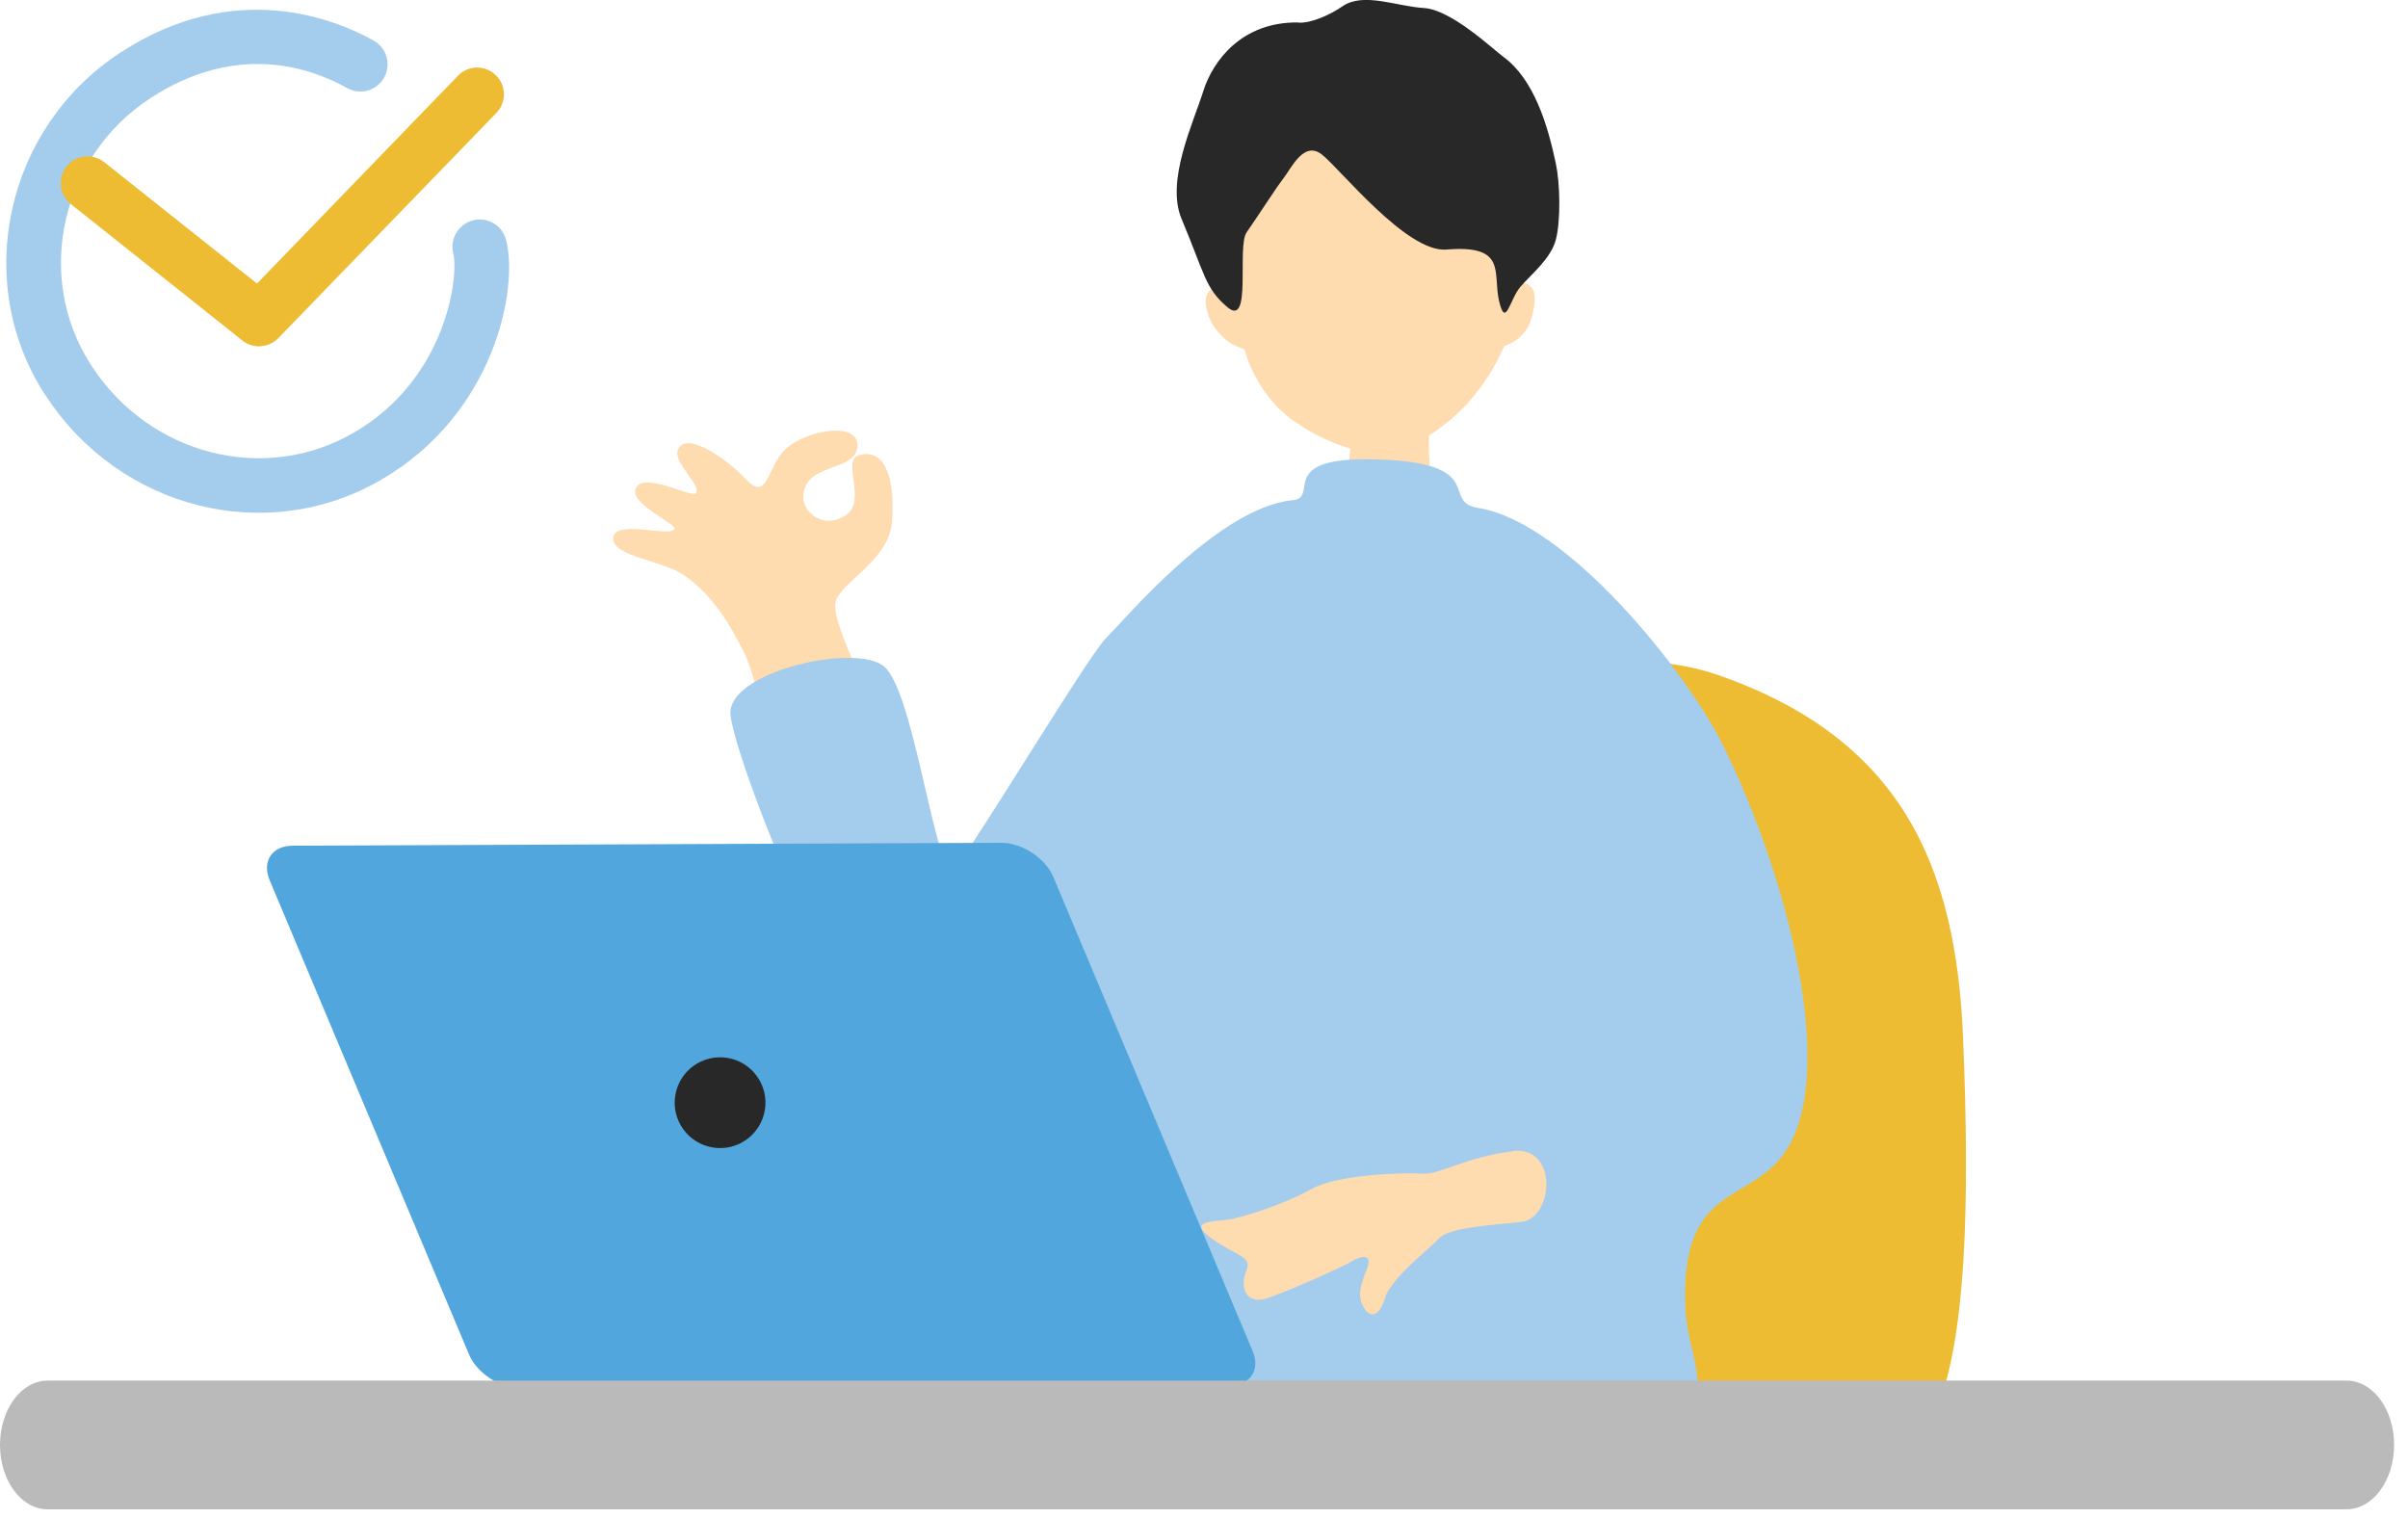 <svg width="165" height="104" viewBox="0 0 165 104" fill="none" xmlns="http://www.w3.org/2000/svg">
<g clip-path="url(#clip0_598_215)">
<path d="M54.11 55.12C52.7 50.71 51.69 45.95 50.88 44.49C50.39 43.61 49.21 41.03 46.87 39.41C45.47 38.44 42.06 38.13 42.02 36.94C41.98 35.53 45.68 36.8 46.21 36.28C46.54 35.96 43.1 34.54 43.56 33.48C44.1 32.24 47.39 34.18 47.69 33.78C48.08 33.26 46.06 31.65 46.46 30.79C47.07 29.45 50.02 31.65 51.04 32.77C52.52 34.4 52.53 32.33 53.58 31.04C54.82 29.52 58.65 28.82 58.75 30.42C58.88 32.41 55.07 31.59 55.04 34.06C55.03 35.07 56.38 36.32 57.94 35.32C59.45 34.35 57.62 31.51 58.87 31.18C60.6 30.72 61.33 32.66 61.13 35.67C60.95 38.33 57.95 39.67 57.31 41.06C56.67 42.45 59.95 47.75 60.57 51C61.18 54.18 55.53 59.53 54.13 55.12H54.11Z" fill="#FFDBB0"/>
<path d="M92.1 50.98C99.28 46.74 110.21 43.64 117.71 46.25C130.28 50.62 134.02 59.3 134.51 71.05C135 82.8 134.68 91.65 132.73 96.54C130.77 101.43 102.59 98.17 92.81 98.66C83.02 99.15 54.21 102.36 62.4 96.28C77.13 85.35 82.73 85.74 82.11 76.36C81.49 66.98 86.22 54.9 92.1 50.99V50.98Z" fill="#EDBC32"/>
<path d="M93.28 27.13C93.58 27.13 97.45 27.41 97.82 27.37C97.97 27.99 97.88 30.07 97.91 30.92C97.99 33.37 98.68 37.04 97.79 37.98C96.36 39.29 93.14 39.29 92.12 37.37C91.55 36.43 92.41 32.6 92.56 30.41C92.64 29.28 93.28 27.55 93.28 27.13Z" fill="#FFDBB0"/>
<path d="M103.82 19.53C104.22 12.89 102.08 4.93 94.03 4.93C85.98 4.93 83.52 13.4 83.92 20.04C83.54 19.66 82.62 19.57 82.62 20.66C82.62 21.17 82.85 22.02 83.47 22.76C84.19 23.61 84.83 23.74 85.28 23.95C85.72 25.61 86.75 27.12 87.6 27.97C88.82 29.19 91.77 30.96 94.4 31.03C96.5 31.09 99.1 29.22 100.46 27.74C101.74 26.35 102.5 25.02 103.07 23.72C103.52 23.51 104.05 23.41 104.66 22.47C104.94 22.04 105.3 20.65 105.11 20.03C104.87 19.26 104.02 19.31 103.81 19.52L103.82 19.53Z" fill="#FFDBB0"/>
<path d="M88.95 1.55C89.86 1.61 91.18 0.99 91.99 0.43C93.43 -0.56 95.7 0.44 97.57 0.55C99.44 0.66 102.25 3.33 103.02 3.9C105.13 5.45 106.06 8.61 106.61 11.21C106.9 12.58 106.95 15.11 106.61 16.42C106.27 17.72 104.93 18.79 104.19 19.64C103.45 20.49 103.17 22.55 102.72 20.63C102.27 18.71 103.31 16.75 99.11 17.1C96.4 17.33 91.82 11.56 90.58 10.59C89.34 9.62 88.5 11.5 87.93 12.24C87.36 12.98 86.1 14.96 85.42 15.92C84.74 16.88 85.8 22.47 84.12 21.06C82.58 19.77 82.57 18.83 80.96 14.99C79.87 12.39 81.77 8.42 82.45 6.25C83.11 4.14 85.12 1.48 88.96 1.54L88.95 1.55Z" fill="#282828"/>
<path d="M88.57 34.28C90.54 34.08 87.12 31.11 94.92 31.5C101.89 31.85 98.75 34.41 101.27 34.8C107.39 35.77 115.6 46.07 118.06 51.06C122.69 60.45 125.9 73.73 122.31 78.95C119.89 82.47 115.41 81.12 115.46 88.9C115.48 92.89 117.07 93.11 116.08 100.23C115.87 101.76 97.44 100.81 95.19 99.44C93.38 98.33 81.94 99.19 79.06 99.44C76.18 99.69 68.74 99.64 68.48 96.27C67.89 88.63 74.75 85.8 75.34 81.6C75.93 77.4 76.66 71.84 75.36 70.8C73.94 69.66 68.91 76.34 62.76 74.53C58.68 73.33 49.87 51.09 50.05 48.73C50.27 45.93 58.69 44.07 60.58 45.67C62.72 47.47 64.17 60.8 65.42 59.46C66.67 58.12 74.56 44.92 75.8 43.71C77.03 42.51 83.42 34.8 88.57 34.27V34.28Z" fill="#A4CCED"/>
<path d="M103.64 78.89C100.46 79.27 98.61 80.52 97.46 80.42C96.31 80.33 91.63 80.47 89.89 81.46C88.16 82.45 85.02 83.5 83.93 83.6C82.84 83.7 81.37 83.74 83.16 84.96C84.95 86.18 85.82 86.09 85.38 87.14C84.95 88.19 85.38 89.44 86.82 88.96C88.27 88.48 91.94 86.84 92.53 86.48C93.12 86.11 94.13 85.77 93.66 86.95C93.19 88.14 93 88.82 93.45 89.6C93.9 90.38 94.56 90.23 94.97 88.73C95.82 87.1 97.84 85.71 98.54 84.91C99.23 84.11 102.01 83.97 104.23 83.73C106.45 83.5 106.82 78.49 103.64 78.87V78.89Z" fill="#FFDBB0"/>
<path d="M85.83 92.57C86.38 93.87 85.67 94.94 84.25 94.94L35.69 95.14C34.28 95.14 32.67 94.09 32.13 92.79L18.48 60.32C17.93 59.02 18.64 57.95 20.06 57.95L68.62 57.75C70.03 57.75 71.64 58.8 72.18 60.1L85.83 92.57Z" fill="#51A7DD"/>
<path d="M52.411 76.053C52.685 74.357 51.532 72.761 49.836 72.487C48.14 72.214 46.544 73.367 46.271 75.063C45.997 76.758 47.15 78.355 48.846 78.628C50.542 78.902 52.138 77.749 52.411 76.053Z" fill="#282828"/>
<path d="M164.05 99.01C164.05 101.44 162.59 103.42 160.79 103.42H3.26C1.46 103.42 0 101.45 0 99.01C0 96.58 1.46 94.6 3.26 94.6H160.79C162.59 94.6 164.05 96.57 164.05 99.01Z" fill="#BABABA"/>
<path d="M3.14 27.13C3.1 27.06 3.05 27 3.01 26.93C-1.92 19.18 0.43 8.72 8.24 3.61C16.09 -1.52 22.99 1.32 25.6 2.78C26.5 3.28 26.82 4.42 26.32 5.32C25.81 6.22 24.68 6.54 23.78 6.03C21.28 4.63 16.22 2.86 10.3 6.73C4.19 10.72 2.34 18.89 6.18 24.92C6.21 24.97 6.25 25.03 6.28 25.08C10.27 31.19 18.12 33.2 24.24 29.65C30.65 25.93 31.44 18.85 31.06 17.38C30.8 16.38 31.41 15.36 32.41 15.1C33.41 14.84 34.43 15.45 34.68 16.45C35.54 19.82 33.88 28.37 26.11 32.88C18.27 37.43 8.23 34.9 3.15 27.13H3.14Z" fill="#A4CCED"/>
<path d="M17.88 23.73C17.44 23.76 16.99 23.63 16.62 23.34L4.85 13.98C4.06 13.35 3.93 12.2 4.56 11.4C5.19 10.61 6.34 10.48 7.14 11.11L17.61 19.43L31.38 5.19C32.08 4.46 33.24 4.44 33.97 5.15C34.7 5.85 34.72 7.01 34.01 7.74L19.07 23.17C18.74 23.51 18.31 23.69 17.87 23.72L17.88 23.73Z" fill="#EDBC32"/>
</g>
<defs>
<clipPath id="clip0_598_215">
<rect width="164.05" height="103.42" fill="white"/>
</clipPath>
</defs>
</svg>
